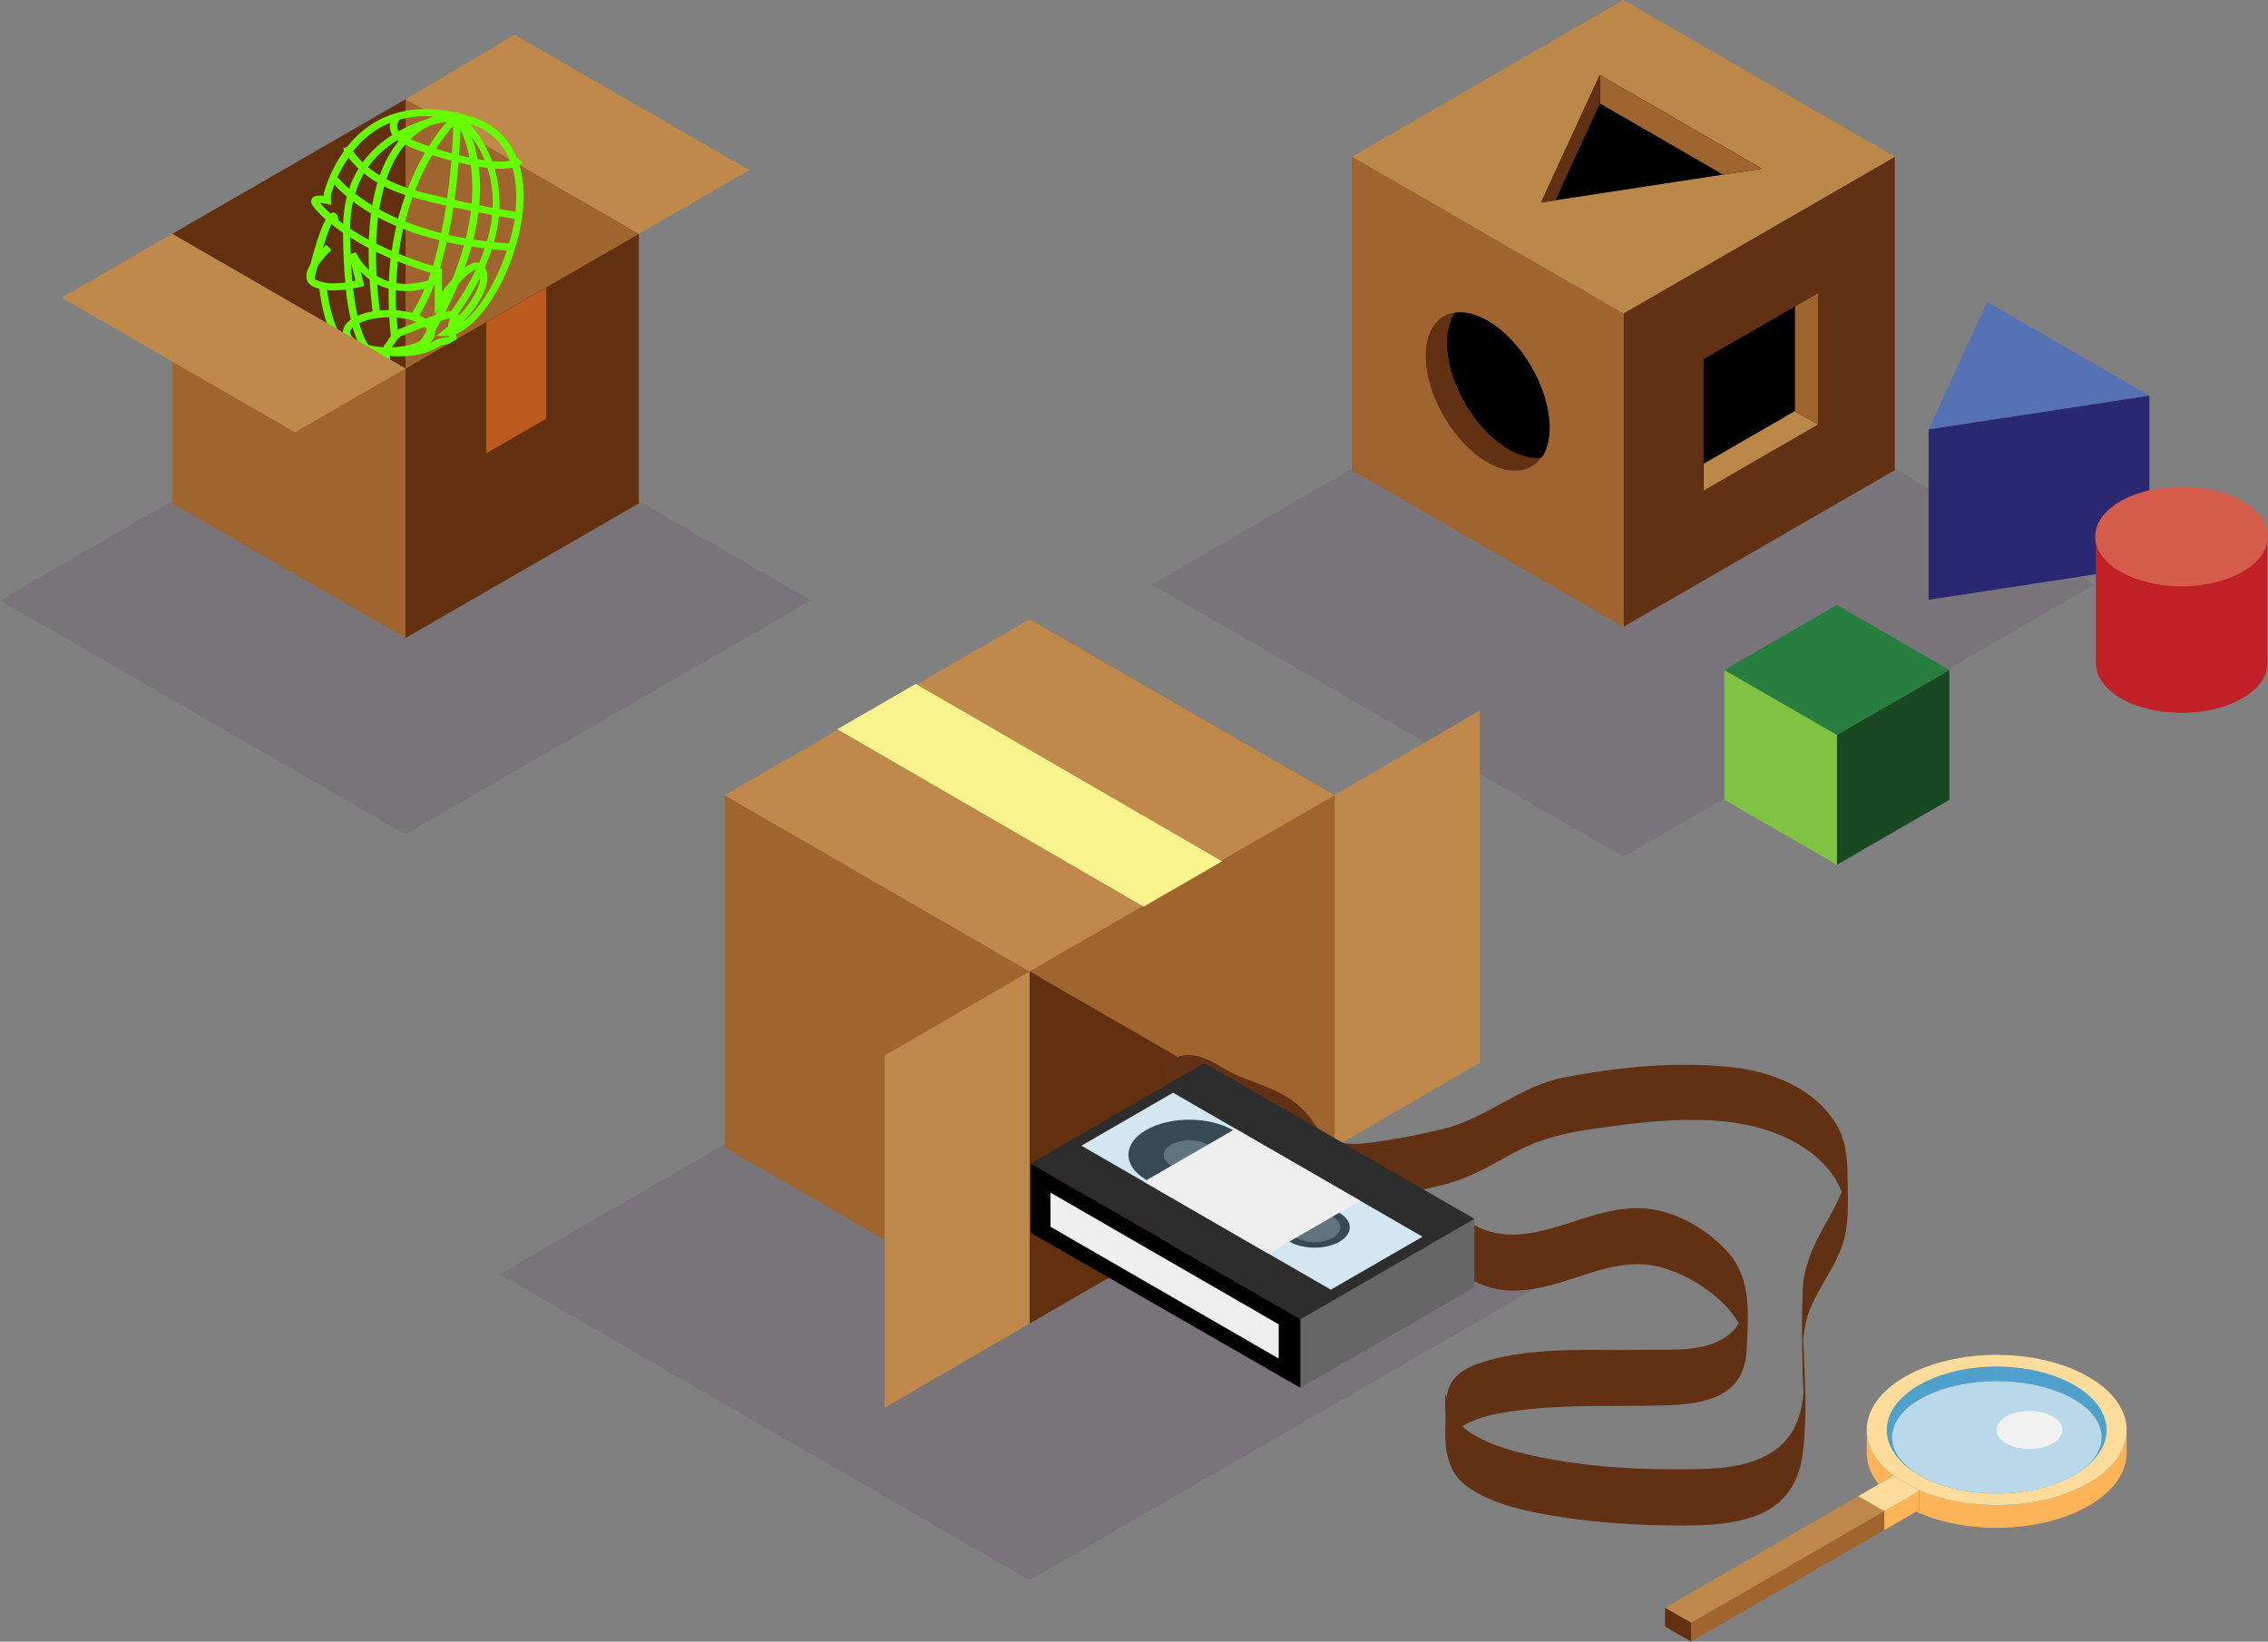 <?xml version="1.0" encoding="utf-8"?>
<!-- Generator: Adobe Illustrator 26.0.1, SVG Export Plug-In . SVG Version: 6.00 Build 0)  -->
<svg version="1.1" id="Layer_1" xmlns="http://www.w3.org/2000/svg" xmlns:xlink="http://www.w3.org/1999/xlink" x="0px" y="0px"
	 viewBox="0 0 202.75 146.76" style="enable-background:new 0 0 202.75 146.76;" xml:space="preserve">
<rect x="0" y="0" width="202.75" height="146.76" fill="#808080" stroke="none"/>
<style type="text/css">
	.st0{opacity:0.1;fill:#3C164C;}
	.st1{fill:#623114;}
	.st2{fill:#9F642F;}
	.st3{fill:#BC8849;}
	.st4{fill:#184923;}
	.st5{fill:#80C242;}
	.st6{fill:#277E3E;}
	.st7{fill:#5573B4;}
	.st8{fill:#292870;}
	.st9{fill:#C02026;}
	.st10{fill:#D65C4C;}
	.st11{opacity:0.1;}
	.st12{fill:#3D0E4C;}
	.st13{fill:#63300F;}
	.st14{fill:#A0642F;}
	.st15{fill:#BE894A;}
	.st16{fill:#66FF00;}
	.st17{fill:#BC5B1D;}
	.st18{fill:#4FA0CA;}
	.st19{fill:#FDB357;}
	.st20{fill:#FEDC9C;}
	.st21{fill:#B9D9EA;}
	.st22{fill:#F2F2F2;}
	.st23{opacity:0.1;fill:#3D0E4C;}
	.st24{fill:#666666;}
	.st25{fill:#2D2D2D;}
	.st26{fill:#EFEFEF;}
	.st27{fill:#FFFFFF;}
	.st28{opacity:0.25;fill:#4FA0CA;}
	.st29{fill:#F8F38C;}
</style>
<g>
	<polygon class="st0" points="145.12,27.9 187.3,52.25 145.12,76.6 102.95,52.25 	"/>
	<polygon class="st1" points="169.39,42.03 145.12,56.04 145.12,28.02 169.39,14.01 	"/>
	<polygon class="st2" points="120.85,14.01 145.12,28.02 145.12,56.04 120.86,42.03 	"/>
	<polygon class="st3" points="145.12,0 169.39,14.01 145.12,28.02 120.85,14.01 	"/>
	<polyline points="157.51,15.08 147.64,16.59 137.77,18.1 140.39,12.4 143.01,6.7 150.26,10.89 157.51,15.08 	"/>
	
		<ellipse transform="matrix(0.863 -0.505 0.505 0.863 0.502 71.905)" class="st1" cx="132.99" cy="35.03" rx="4.51" ry="7.8"/>
	<polygon points="162.53,37.95 152.29,43.86 152.29,32.11 162.53,26.2 	"/>
	<polygon class="st2" points="143.01,6.7 157.51,15.08 154.04,15.61 143.03,9.25 	"/>
	<path class="st2" d="M143.03,9.25"/>
	<polygon class="st1" points="143.01,6.7 137.77,18.1 139.05,17.91 140.41,14.93 143.03,9.25 	"/>
	<ellipse transform="matrix(0.863 -0.505 0.505 0.863 1.342 72.731)" cx="134.93" cy="33.89" rx="4.51" ry="7.8"/>
	<path class="st2" d="M120.85,14.01l0,28.02l24.27,14.01V28.03L120.85,14.01z M132.99,41.38c-3.06-1.77-5.54-6.04-5.54-9.55
		s2.48-4.92,5.54-3.16s5.54,6.04,5.54,9.55C138.53,41.74,136.05,43.15,132.99,41.38z"/>
	<polygon class="st3" points="160.46,36.75 162.53,37.95 152.3,43.86 152.3,41.46 	"/>
	<polygon class="st2" points="160.46,27.4 162.53,26.2 162.53,37.95 160.46,36.75 	"/>
	<g>
		<polygon class="st4" points="174.27,71.5 164.21,77.31 164.21,65.69 174.27,59.89 		"/>
		<polygon class="st5" points="154.15,59.89 164.21,65.69 164.21,77.31 154.15,71.5 		"/>
		<polygon class="st6" points="164.21,54.08 174.27,59.89 164.21,65.69 154.15,59.89 		"/>
	</g>
	<g>
		<polyline class="st7" points="192.15,35.37 182.28,36.88 172.41,38.39 175.02,32.69 177.64,26.99 184.89,31.18 192.15,35.37 		"/>
		<polygon class="st8" points="192.15,50.6 172.41,53.62 172.41,38.39 192.15,35.37 		"/>
	</g>
	<g>
		<path class="st9" d="M187.36,59.3L187.36,59.3V47.97h15.34V59.3l0,0v0.01l0,0c0,1.13-0.76,2.26-2.25,3.12
			c-2.99,1.73-7.85,1.73-10.84,0C188.11,61.56,187.36,60.44,187.36,59.3L187.36,59.3L187.36,59.3z"/>
		<path class="st10" d="M189.56,51.11c3.02,1.74,7.91,1.74,10.92,0c3.02-1.74,3.02-4.56,0-6.3c-3.01-1.74-7.9-1.74-10.92,0
			C186.55,46.56,186.55,49.37,189.56,51.11z"/>
	</g>
</g>
<g>
	<g class="st11">
		<polygon class="st12" points="36.24,32.74 72.5,53.67 36.24,74.59 0,53.67 		"/>
	</g>
	<g>
		<polygon class="st13" points="36.25,8.87 57.11,20.91 36.25,32.96 15.39,20.91 		"/>
	</g>
	<g>
		<polygon class="st14" points="36.25,8.87 57.1,20.92 57.1,45 36.25,32.96 		"/>
	</g>
	<g>
		<polygon class="st15" points="36.25,8.87 46.01,3.11 66.99,15.21 57.1,20.91 		"/>
	</g>
	<path class="st16" d="M46.43,14.77c0.11-0.07,0.21-0.14,0.3-0.23l-0.48-0.43c-0.01,0.01-0.03,0.02-0.04,0.04
		c-0.69-1.72-1.95-2.97-3.75-3.61c-0.49-0.16-0.96-0.29-1.43-0.41l-0.04-0.04l-0.05,0l-0.12-0.09l-0.08,0.07
		c-2.67-0.59-5.03-0.36-7.01,0.74c-1.13,0.63-2.02,1.46-2.7,2.32l-0.36,0.15c0.01,0.02,0.04,0.09,0.1,0.2
		c-1.34,1.85-1.8,3.71-1.84,3.88v0.16c-0.55-0.08-0.9-0.01-1.05,0.24c-0.2,0.34,0.12,0.69,0.2,0.77c0.03,0.05,0.34,0.47,1.04,1.09
		c-0.52,0.93-1.04,2.73-1.36,3.97c-0.23,0.4-0.4,0.82-0.37,1.18c0.01,0.11,0.03,0.21,0.07,0.31c0.1,0.23,0.28,0.41,0.53,0.54
		c0.17,0.08,0.36,0.15,0.56,0.2c0.12,0.99,0.62,4.46,2.17,5.35c0.25,0.14,0.51,0.21,0.78,0.21c0.2,0,0.41-0.05,0.62-0.13
		c0.48,0.19,1.05,0.33,1.69,0.4l-0.02,0.02l0.34,0.06c0.06,0.16,0.15,0.49,0,0.98c-0.11,0.37,0,0.61,0.12,0.74
		c0.19,0.22,0.51,0.29,0.89,0.29c0.31,0,0.65-0.05,0.99-0.11c0.35-0.06,3.15-0.83,4.67-2.22l1.42,2l-1.08-2.62
		c-0.03-0.06-0.06-0.13-0.12-0.2c-0.08-0.15-0.21-0.41-0.29-0.73c2.34-0.87,5-5.19,5.83-9.76C46.94,18.07,46.88,16.27,46.43,14.77z
		 M46.08,18.93c-0.3-0.05-0.79-0.13-1.44-0.24c0.06-1.37-0.12-2.57-0.43-3.62c0.17,0.01,0.33,0.02,0.49,0.02c0.03,0,0.06,0,0.1,0
		c0.39,0,0.72-0.04,1.01-0.1C46.2,16.36,46.2,17.81,46.08,18.93z M42.93,24.91c-0.08,0.91-0.8,2.14-1.91,3.33
		c0-0.08-0.02-0.15-0.05-0.2c0.8-1.13,1.44-2.21,1.96-3.24C42.92,24.84,42.93,24.87,42.93,24.91z M31.3,29.71
		c0-0.15,0.09-0.3,0.23-0.44c0.15,0.51,0.3,0.9,0.43,1.2C31.55,30.24,31.3,29.97,31.3,29.71z M31.3,20.4c0-0.85,0.09-1.64,0.26-2.39
		c0.45,0.34,0.98,0.7,1.61,1.07c-0.1,0.74-0.16,1.53-0.2,2.36c-0.64-0.34-1.19-0.68-1.67-1C31.3,20.43,31.3,20.41,31.3,20.4z
		 M35.51,12.54c0.04,0.03,0.09,0.06,0.13,0.08c-0.7,0.85-1.26,1.87-1.69,3.07c-0.4-0.25-0.76-0.5-1.05-0.74
		C33.56,14.01,34.43,13.21,35.51,12.54z M42.16,18.21c-0.48-0.1-0.99-0.21-1.53-0.33c0.17-1.21,0.29-2.35,0.37-3.35
		c0.37,0.09,0.73,0.17,1.09,0.24C42.22,15.74,42.27,16.89,42.16,18.21z M40.42,25c-0.34,0.38-0.66,0.77-0.92,1.11v-2.09l-0.18-0.05
		c0.24-0.76,0.44-1.55,0.62-2.33c0.49,0.11,1,0.21,1.53,0.3C41.21,22.9,40.86,23.92,40.42,25z M38.26,25.08
		c-1.11,0.31-2.05,0.36-2.84,0.23c0.03-0.67,0.08-1.32,0.15-1.95c0.88,0.35,1.86,0.7,2.94,1.04C38.42,24.62,38.34,24.85,38.26,25.08
		z M33.61,22.5c0.41,0.2,0.85,0.4,1.31,0.6c-0.08,0.66-0.13,1.35-0.16,2.06c-0.42-0.13-0.78-0.31-1.1-0.51
		C33.62,23.89,33.61,23.18,33.61,22.5z M38,13.65c-0.27,0.46-0.54,0.95-0.81,1.5c-0.24,0.5-0.49,1.07-0.73,1.68
		c-0.73-0.24-1.37-0.52-1.92-0.81c0.47-1.38,1.07-2.37,1.68-3.09C36.69,13.17,37.31,13.41,38,13.65z M40.35,14.37
		c-0.08,1-0.2,2.15-0.37,3.36c-0.81-0.19-1.68-0.39-2.58-0.62c-0.1-0.03-0.2-0.06-0.3-0.09c0.49-1.23,1.02-2.28,1.53-3.15
		C39.18,14.04,39.76,14.21,40.35,14.37z M38.98,13.3c0.6-0.95,1.15-1.64,1.54-2.07c-0.01,0.49-0.04,1.37-0.12,2.49
		C39.91,13.59,39.44,13.45,38.98,13.3z M38.7,23.78c-1.13-0.35-2.15-0.71-3.06-1.09c0.11-0.78,0.24-1.53,0.4-2.24
		c0.96,0.38,2.04,0.73,3.26,1.03C39.13,22.26,38.93,23.03,38.7,23.78z M36.21,19.8c0.2-0.77,0.42-1.5,0.66-2.17
		c0.12,0.03,0.24,0.07,0.37,0.11c0.93,0.24,1.82,0.45,2.65,0.64c-0.12,0.81-0.27,1.64-0.44,2.47C38.23,20.53,37.16,20.18,36.21,19.8
		z M36.24,17.44c-0.23,0.65-0.45,1.35-0.65,2.11c-0.63-0.27-1.19-0.55-1.69-0.83c0.12-0.76,0.27-1.45,0.45-2.06
		C34.9,16.94,35.52,17.2,36.24,17.44z M35.43,20.21c-0.16,0.7-0.3,1.44-0.41,2.22c-0.5-0.22-0.96-0.43-1.39-0.65
		c0.02-0.85,0.08-1.63,0.17-2.35C34.29,19.69,34.82,19.95,35.43,20.21z M40.09,21c0.18-0.84,0.33-1.67,0.45-2.48
		c0.55,0.12,1.07,0.23,1.56,0.33c-0.09,0.77-0.24,1.59-0.45,2.46C41.1,21.22,40.58,21.11,40.09,21z M41.04,13.88
		c0.07-0.97,0.1-1.76,0.12-2.31c0.28,0.58,0.59,1.42,0.81,2.52C41.66,14.03,41.35,13.96,41.04,13.88z M42.17,12.26
		c0.41,0.55,0.82,1.24,1.16,2.07c-0.21-0.03-0.42-0.06-0.64-0.1C42.56,13.47,42.37,12.81,42.17,12.26z M39.98,10.85
		c-0.42,0.48-1.01,1.22-1.64,2.23c-0.65-0.22-1.21-0.44-1.66-0.64c0.62-0.6,1.27-1,1.86-1.25C39.09,11.04,39.59,10.92,39.98,10.85z
		 M33.75,16.33c-0.19,0.63-0.35,1.31-0.47,2.03c-0.61-0.37-1.11-0.72-1.53-1.04c0.2-0.65,0.45-1.26,0.78-1.83
		C32.88,15.77,33.28,16.05,33.75,16.33z M32.96,22.17c-0.01,0.64,0,1.29,0.03,1.97c-0.8-0.72-1.15-1.51-1.18-1.59l-0.46,0.15
		c-0.02-0.47-0.03-0.96-0.04-1.48C31.8,21.53,32.34,21.85,32.96,22.17z M31.38,23.48l0.4,1.61c-0.08,0.02-0.17,0.04-0.28,0.06
		C31.45,24.63,31.41,24.09,31.38,23.48z M32.26,25.64l0.3-0.08l-0.31-1.27c0.22,0.23,0.49,0.47,0.79,0.69
		c0.06,0.92,0.15,1.87,0.27,2.86c-0.51,0.09-0.97,0.22-1.35,0.4c-0.14-0.65-0.28-1.45-0.39-2.45
		C31.96,25.72,32.22,25.65,32.26,25.64z M33.95,27.76c-0.1-0.83-0.18-1.61-0.23-2.35c0.31,0.16,0.65,0.3,1.03,0.4
		c-0.01,0.62-0.01,1.25,0.01,1.91C34.48,27.72,34.21,27.73,33.95,27.76z M35.38,25.94c0.29,0.05,0.6,0.08,0.93,0.08
		c0.5,0,1.05-0.06,1.65-0.2c-0.33,0.78-0.7,1.5-1.12,2.15c-0.43-0.12-0.91-0.2-1.43-0.23C35.38,27.13,35.37,26.53,35.38,25.94z
		 M37.25,28.79c-0.29,0.11-0.59,0.24-0.92,0.37c-0.3,0.12-0.51,0.21-0.49,0.22c-0.05,0-0.13,0-0.29,0.11
		c-0.04-0.37-0.07-0.74-0.09-1.11C36.16,28.45,36.78,28.6,37.25,28.79z M37.61,30.45c-0.57,0.32-1.49,0.57-2.59,0.6l0.47-0.68
		c0.14-0.14,0.32-0.29,0.39-0.34c0.07-0.01,0.2-0.07,0.68-0.27c0.51-0.21,0.97-0.39,1.38-0.56c0.11,0.09,0.19,0.19,0.23,0.28
		C38.01,29.81,37.81,30.13,37.61,30.45z M38.05,28.48c-0.17-0.11-0.36-0.21-0.58-0.29c0.54-0.85,0.99-1.82,1.39-2.86v2.79l0.41-0.58
		c-0.1,0.2-0.22,0.42-0.33,0.62C38.67,28.25,38.38,28.36,38.05,28.48z M41,25.33c0.6-0.65,1.18-1.15,1.55-1.22
		c-0.55,1.15-1.27,2.38-2.2,3.68c-0.15,0.01-0.32,0.04-0.55,0.1C40.26,27.01,40.66,26.15,41,25.33z M42.83,23.5
		c-0.07-0.02-0.13-0.04-0.21-0.04c-0.02,0-0.04,0-0.05,0c-0.31,0.02-0.67,0.21-1.03,0.49c0.24-0.66,0.44-1.3,0.61-1.91
		c0.39,0.06,0.78,0.12,1.18,0.17C43.19,22.63,43.03,23.06,42.83,23.5z M42.31,21.41c0.21-0.86,0.36-1.67,0.46-2.43
		c0.45,0.09,0.86,0.17,1.23,0.24c-0.07,0.74-0.23,1.53-0.47,2.36C43.11,21.54,42.71,21.48,42.31,21.41z M42.84,18.34
		c0.12-1.31,0.09-2.45-0.04-3.44c0.27,0.04,0.53,0.08,0.78,0.11c0.33,1.01,0.52,2.2,0.46,3.57C43.68,18.51,43.28,18.43,42.84,18.34z
		 M45.59,14.38c-0.22,0.04-0.51,0.07-0.89,0.07c-0.23,0-0.47-0.02-0.71-0.04c-0.57-1.52-1.38-2.64-2.01-3.35
		c0.09,0.03,0.17,0.05,0.26,0.08C44.05,11.79,45.06,13.01,45.59,14.38z M38.79,10.41c-0.19,0.06-0.39,0.14-0.59,0.23
		c-0.79,0.24-1.68,0.59-2.57,1.09c-0.27-0.48-0.02-0.89,0.1-1.04C36.67,10.43,37.69,10.33,38.79,10.41z M34.06,11.36
		c0.27-0.15,0.55-0.28,0.83-0.39c-0.08,0.33-0.05,0.7,0.18,1.09c-0.96,0.61-1.89,1.42-2.65,2.46c-0.4-0.39-0.68-0.74-0.86-1
		C32.2,12.72,33.02,11.94,34.06,11.36z M32.05,15.08c-0.33,0.54-0.62,1.14-0.84,1.8c-0.67-0.59-0.99-0.99-1-1.01l-0.09,0.07
		c0.24-0.55,0.58-1.2,1.04-1.86C31.37,14.36,31.66,14.71,32.05,15.08z M28.61,18.13c0.16,0.01,0.38,0.04,0.58,0.09l0.4,0.1
		l-0.01-0.89c0-0.01,0.1-0.38,0.31-0.94c0.2,0.23,0.56,0.61,1.12,1.08c-0.19,0.74-0.3,1.54-0.33,2.43
		c-0.15-0.11-0.29-0.21-0.42-0.31l0.01,0c-0.02-0.17-0.09-0.68-0.5-0.69c0,0,0,0-0.01,0c-0.07,0-0.15,0.04-0.22,0.1
		C28.95,18.57,28.66,18.21,28.61,18.13z M28.12,24.9c0.05-0.25,0.15-0.64,0.27-1.09c0.33-0.53,0.84-1.1,1.23-1.46l-0.44-0.47
		c-0.04,0.04-0.17,0.16-0.32,0.32c0.26-0.86,0.54-1.69,0.77-2.17c0.3,0.24,0.64,0.5,1.04,0.78c0.01,1.75,0.08,3.22,0.2,4.45
		c-0.81,0.1-1.85,0.14-2.56-0.21C28.21,25,28.16,24.95,28.12,24.9z M31.06,30.61c-1.08-0.62-1.64-3.29-1.83-4.68
		c0.58,0.06,1.18,0.02,1.69-0.04c0.12,1.09,0.27,1.97,0.44,2.68c-0.44,0.32-0.7,0.71-0.7,1.14c0,0.34,0.17,0.65,0.46,0.92
		C31.1,30.63,31.08,30.62,31.06,30.61z M32.94,30.84c-0.12-0.14-0.47-0.65-0.82-1.95c0.63-0.3,1.56-0.53,2.66-0.53
		c0.01,0,0.01,0,0.02,0c0.03,0.55,0.08,1.11,0.14,1.69l-0.69,0.99C33.77,31.01,33.33,30.94,32.94,30.84z M35.98,33.01
		c-1.03,0.17-1.2,0.05-1.23,0.01c0,0-0.01-0.03,0.02-0.13c0.13-0.44,0.12-0.8,0.07-1.07c0.95,0.08,3,0.11,4.5-0.9
		c0.61-0.23,0.92-0.14,1.08-0.03C39.12,32.11,36.5,32.92,35.98,33.01z M40.15,30.16c-0.3-0.03-0.66,0.03-1.11,0.2
		c-0.22,0.14-0.45,0.26-0.68,0.36c0.34-0.29,0.54-0.63,0.54-1c0-0.04-0.02-0.08-0.02-0.12c0.18-0.31,0.35-0.61,0.51-0.91
		c0.38-0.12,0.67-0.2,0.86-0.24c-0.12,0.24-0.17,0.47-0.19,0.71c-0.12,0.1-0.23,0.21-0.36,0.31l-0.69,0.56l0.89,0.01
		c0.01,0,0.01,0,0.02,0c0.06,0,0.13-0.02,0.19-0.02C40.13,30.06,40.13,30.11,40.15,30.16z M41.37,28.81
		c1.28-1.33,2.11-2.75,2.2-3.85c0.03-0.42-0.05-0.77-0.23-1.06c0.24-0.56,0.46-1.1,0.63-1.62c0.44,0.05,0.88,0.08,1.34,0.12
		C44.39,25.2,42.84,27.71,41.37,28.81z M45.51,21.77c-0.47-0.03-0.91-0.07-1.35-0.12c0.23-0.81,0.37-1.59,0.44-2.32
		c0.64,0.11,1.12,0.19,1.41,0.24c-0.02,0.15-0.05,0.29-0.07,0.43C45.83,20.59,45.68,21.18,45.51,21.77z"/>
	<g>
		<polygon class="st14" points="15.39,20.91 36.25,32.96 36.25,57.04 15.39,45 		"/>
	</g>
	<g>
		<polygon class="st13" points="57.11,45 36.25,57.04 36.25,32.96 57.11,20.91 		"/>
	</g>
	<g>
		<polygon class="st15" points="5.51,26.61 15.38,20.91 36.25,32.95 26.37,38.65 		"/>
	</g>
	<g>
		<polygon class="st17" points="43.47,28.8 43.47,40.52 48.83,37.43 48.83,25.71 		"/>
	</g>
</g>
<g>
	<g>
		<g>
			<path class="st18" d="M186.69,123.87c-4.53-2.62-11.87-2.62-16.39,0c-4.53,2.61-4.53,6.85,0,9.46
				c4.52,2.62,11.86,2.62,16.39,0.01C191.21,130.71,191.22,126.48,186.69,123.87z"/>
			<path class="st19" d="M186.71,132.58c-4.54,2.62-11.89,2.62-16.43,0c-2.26-1.31-3.4-3.02-3.4-4.73v2.03v0v0.01
				c0,1.71,1.14,3.42,3.4,4.73c4.53,2.62,11.89,2.62,16.43,0c2.26-1.31,3.4-3.02,3.4-4.73h0v-0.01v0v-2.04
				C190.11,129.56,188.97,131.27,186.71,132.58z"/>
			<path class="st20" d="M170.28,132.58c4.53,2.62,11.89,2.62,16.43,0c2.27-1.31,3.4-3.02,3.4-4.74c0-1.72-1.13-3.44-3.4-4.75
				c-4.54-2.62-11.89-2.62-16.43,0c-2.27,1.31-3.41,3.04-3.4,4.75C166.88,129.56,168.02,131.27,170.28,132.58z M171.54,123.83
				c3.84-2.22,10.06-2.22,13.9,0c3.84,2.22,3.83,5.81,0,8.03c-3.84,2.21-10.07,2.21-13.9,0
				C167.71,129.64,167.71,126.04,171.54,123.83z"/>
			<path class="st21" d="M171.89,132.04c3.65,1.96,9.58,1.96,13.24,0c3.66-1.96,3.66-5.13,0-7.09c-3.66-1.96-9.59-1.96-13.24,0
				C168.23,126.91,168.23,130.08,171.89,132.04z"/>
		</g>
		<path class="st22" d="M183.51,129.04c-1.15,0.66-3.01,0.66-4.16,0c-1.15-0.66-1.15-1.74,0-2.4c1.15-0.67,3.01-0.67,4.16,0
			C184.66,127.3,184.66,128.38,183.51,129.04z"/>
		<polygon class="st14" points="151.17,146.76 171.59,134.97 171.59,133.27 151.17,145.07 		"/>
		<polygon class="st15" points="151.17,145.07 171.59,133.27 169.27,131.93 148.85,143.73 		"/>
		<polygon class="st13" points="148.85,145.42 151.17,146.75 151.17,145.06 148.85,143.73 		"/>
		<g>
			<polygon class="st19" points="168.45,136.79 171.59,134.97 171.59,133.27 168.45,135.09 			"/>
			<polygon class="st20" points="168.45,135.09 171.59,133.27 169.27,131.93 166.13,133.75 			"/>
		</g>
	</g>
	<g>
		<polygon id="Skugga_1_" class="st23" points="92.04,86.56 139.43,113.91 92.04,141.27 44.66,113.91 		"/>
		<polygon class="st14" points="64.78,71.09 92.04,86.84 92.04,118.32 64.78,102.58 		"/>
		<polygon class="st13" points="119.31,102.58 92.04,118.32 92.04,86.84 119.31,71.09 		"/>
		<polygon class="st14" points="92.05,55.36 119.31,71.1 119.31,102.58 92.05,86.84 		"/>
		<polygon class="st15" points="92.04,118.32 79.08,125.85 79.08,94.37 92.04,86.84 		"/>
		<polygon class="st15" points="132.28,95.01 119.31,102.55 119.31,71.07 132.28,63.53 		"/>
		<path class="st1" d="M165.17,105.43c-0.01-1.84-0.11-3.53-1.14-5.13c-1.96-3.06-5.71-4.51-9.17-4.89
			c-4.97-0.55-10.14-0.03-15.04,0.91c-3.92,0.75-6.94,3.67-10.8,4.6c-1.67,0.4-3.35,0.76-5.05,1.02c-1.5,0.23-3.29,0.56-4.76,0.03
			c-0.79-0.28-1.24-0.8-1.69-1.48c-0.57-0.88-1.22-1.55-2.08-2.16c-1.81-1.29-4.07-1.64-5.97-2.78c-1.84-1.11-3.38-1.87-5.32-0.48
			c-0.24,0.17-0.03,2.18-0.03,2.5c0,0.31,0.26,2.33,0.03,2.5c2.62-1.87,4.43,0.27,6.85,1.28c2.52,1.06,4.95,1.72,6.52,4.14
			c1.21,1.87,3.14,1.84,5.16,1.62c2.09-0.23,4.16-0.67,6.21-1.16c2.36-0.56,4.37-1.76,6.48-2.91c2.53-1.39,5.1-1.86,7.93-2.25
			c5.27-0.72,11.56-1.41,16.51,0.99c1.92,0.93,3.72,2.36,4.65,4.33c0.07,0.14,0.12,0.29,0.18,0.43c-0.31,0.81-0.72,1.57-1.14,2.32
			c-1.18,2.09-2.26,4.06-2.35,6.52c-0.09,2.56-0.07,5.14,0.01,7.7c0.02,0.49,0.04,0.98,0.06,1.47c-0.01,0.14-0.02,0.29-0.04,0.43
			c-0.19,1.42-0.64,2.83-1.64,3.9c-2.41,2.57-6.62,2.47-9.87,2.47c-4.19,0.01-8.45-0.31-12.55-1.2c-1.84-0.4-3.75-0.92-5.38-1.89
			c-0.36-0.21-0.71-0.46-1.03-0.73c1.63-1.09,4.31-1.36,5.8-1.53c3.46-0.39,6.93-0.28,10.4-0.33c3.86-0.06,9,0.12,9.23-4.98
			c0.14-3,0.49-6.24-1.6-8.66c-1.68-1.94-4.29-3.52-6.83-3.92c-5.79-0.93-11.04,4.65-16.63,1.01c0.17,0.11-0.02,2.23-0.02,2.5
			c0,0.32-0.24,2.33,0.02,2.5c3.4,2.22,6.85,1.06,10.39-0.1c1.65-0.54,3.36-1.04,5.12-1c1.8,0.04,3.51,0.73,5.03,1.64
			c1.49,0.9,2.95,2.1,3.81,3.65c-0.21,0.34-0.46,0.65-0.77,0.91c-2,1.72-5.17,1.4-7.63,1.45c-4.73,0.1-9.73-0.34-14.32,1.05
			c-1.75,0.53-3.27,1.38-3.39,3.31c-0.14-0.86-0.17-0.24-0.09,1.84c-0.11,2.38-0.06,4.72,2.14,6.18c2.39,1.58,5.48,2.15,8.26,2.58
			c2.98,0.46,6.01,0.68,9.02,0.73c2.84,0.04,5.98,0.12,8.64-0.98c2.34-0.97,3.54-2.93,3.86-5.38c0.44-3.37,0.19-6.9,0.05-10.29
			c0.12-0.93,0.24-1.78,0.62-2.69c0.72-1.76,1.88-3.31,2.63-5.06C165.38,109.86,165.18,107.65,165.17,105.43z"/>
		<g>
			<polygon class="st24" points="116.25,117.91 131.81,108.93 131.81,115.1 116.25,124.07 			"/>
			<polygon class="st25" points="107.67,95.03 92.16,104 116.29,117.92 131.81,108.96 			"/>
			<g>
				<polygon points="116.25,124.07 92.16,110.22 92.16,104.03 116.25,117.9 				"/>
				<g>
					<polygon class="st26" points="114.31,121.45 93.91,109.67 93.9,106.61 114.31,118.39 					"/>
				</g>
			</g>
			<g>
				<polygon class="st27" points="96.68,102.42 104.87,97.69 127.16,110.56 118.97,115.29 				"/>
				<g>
					<path class="st25" d="M119.74,111.01c-1.23,0.71-3.23,0.7-4.47-0.01c-1.25-0.71-1.25-1.87-0.02-2.58
						c1.23-0.71,3.23-0.71,4.48,0.01C120.97,109.14,120.98,110.3,119.74,111.01z"/>
					<path class="st24" d="M119.14,110.66c-0.9,0.52-2.36,0.52-3.26-0.01c-0.9-0.52-0.91-1.36-0.02-1.88c0.9-0.52,2.37-0.52,3.27,0
						C120.04,109.29,120.04,110.14,119.14,110.66z"/>
					<path class="st25" d="M110.23,105.51c-2.13,1.23-5.59,1.22-7.74-0.02c-2.14-1.24-2.15-3.24-0.03-4.47
						c2.14-1.23,5.6-1.23,7.75,0.01C112.35,102.28,112.36,104.28,110.23,105.51z"/>
					<path class="st24" d="M107.99,104.22c-0.9,0.52-2.37,0.51-3.27-0.01c-0.9-0.52-0.91-1.37-0.01-1.89
						c0.89-0.52,2.36-0.52,3.28,0.01C108.88,102.85,108.89,103.7,107.99,104.22z"/>
					<polygon class="st28" points="102.25,105.64 96.68,102.42 104.87,97.69 110.44,100.91 					"/>
					<polygon class="st26" points="113.4,112.08 102.25,105.64 110.44,100.91 121.59,107.34 					"/>
					<polygon class="st28" points="118.97,115.29 113.4,112.08 121.59,107.34 127.16,110.56 					"/>
				</g>
			</g>
		</g>
		<polygon class="st15" points="92.04,55.36 119.31,71.09 92.04,86.84 64.78,71.09 		"/>
		<polygon class="st29" points="74.85,65.19 102.24,81.05 109.25,77 81.86,61.14 		"/>
	</g>
</g>
</svg>
